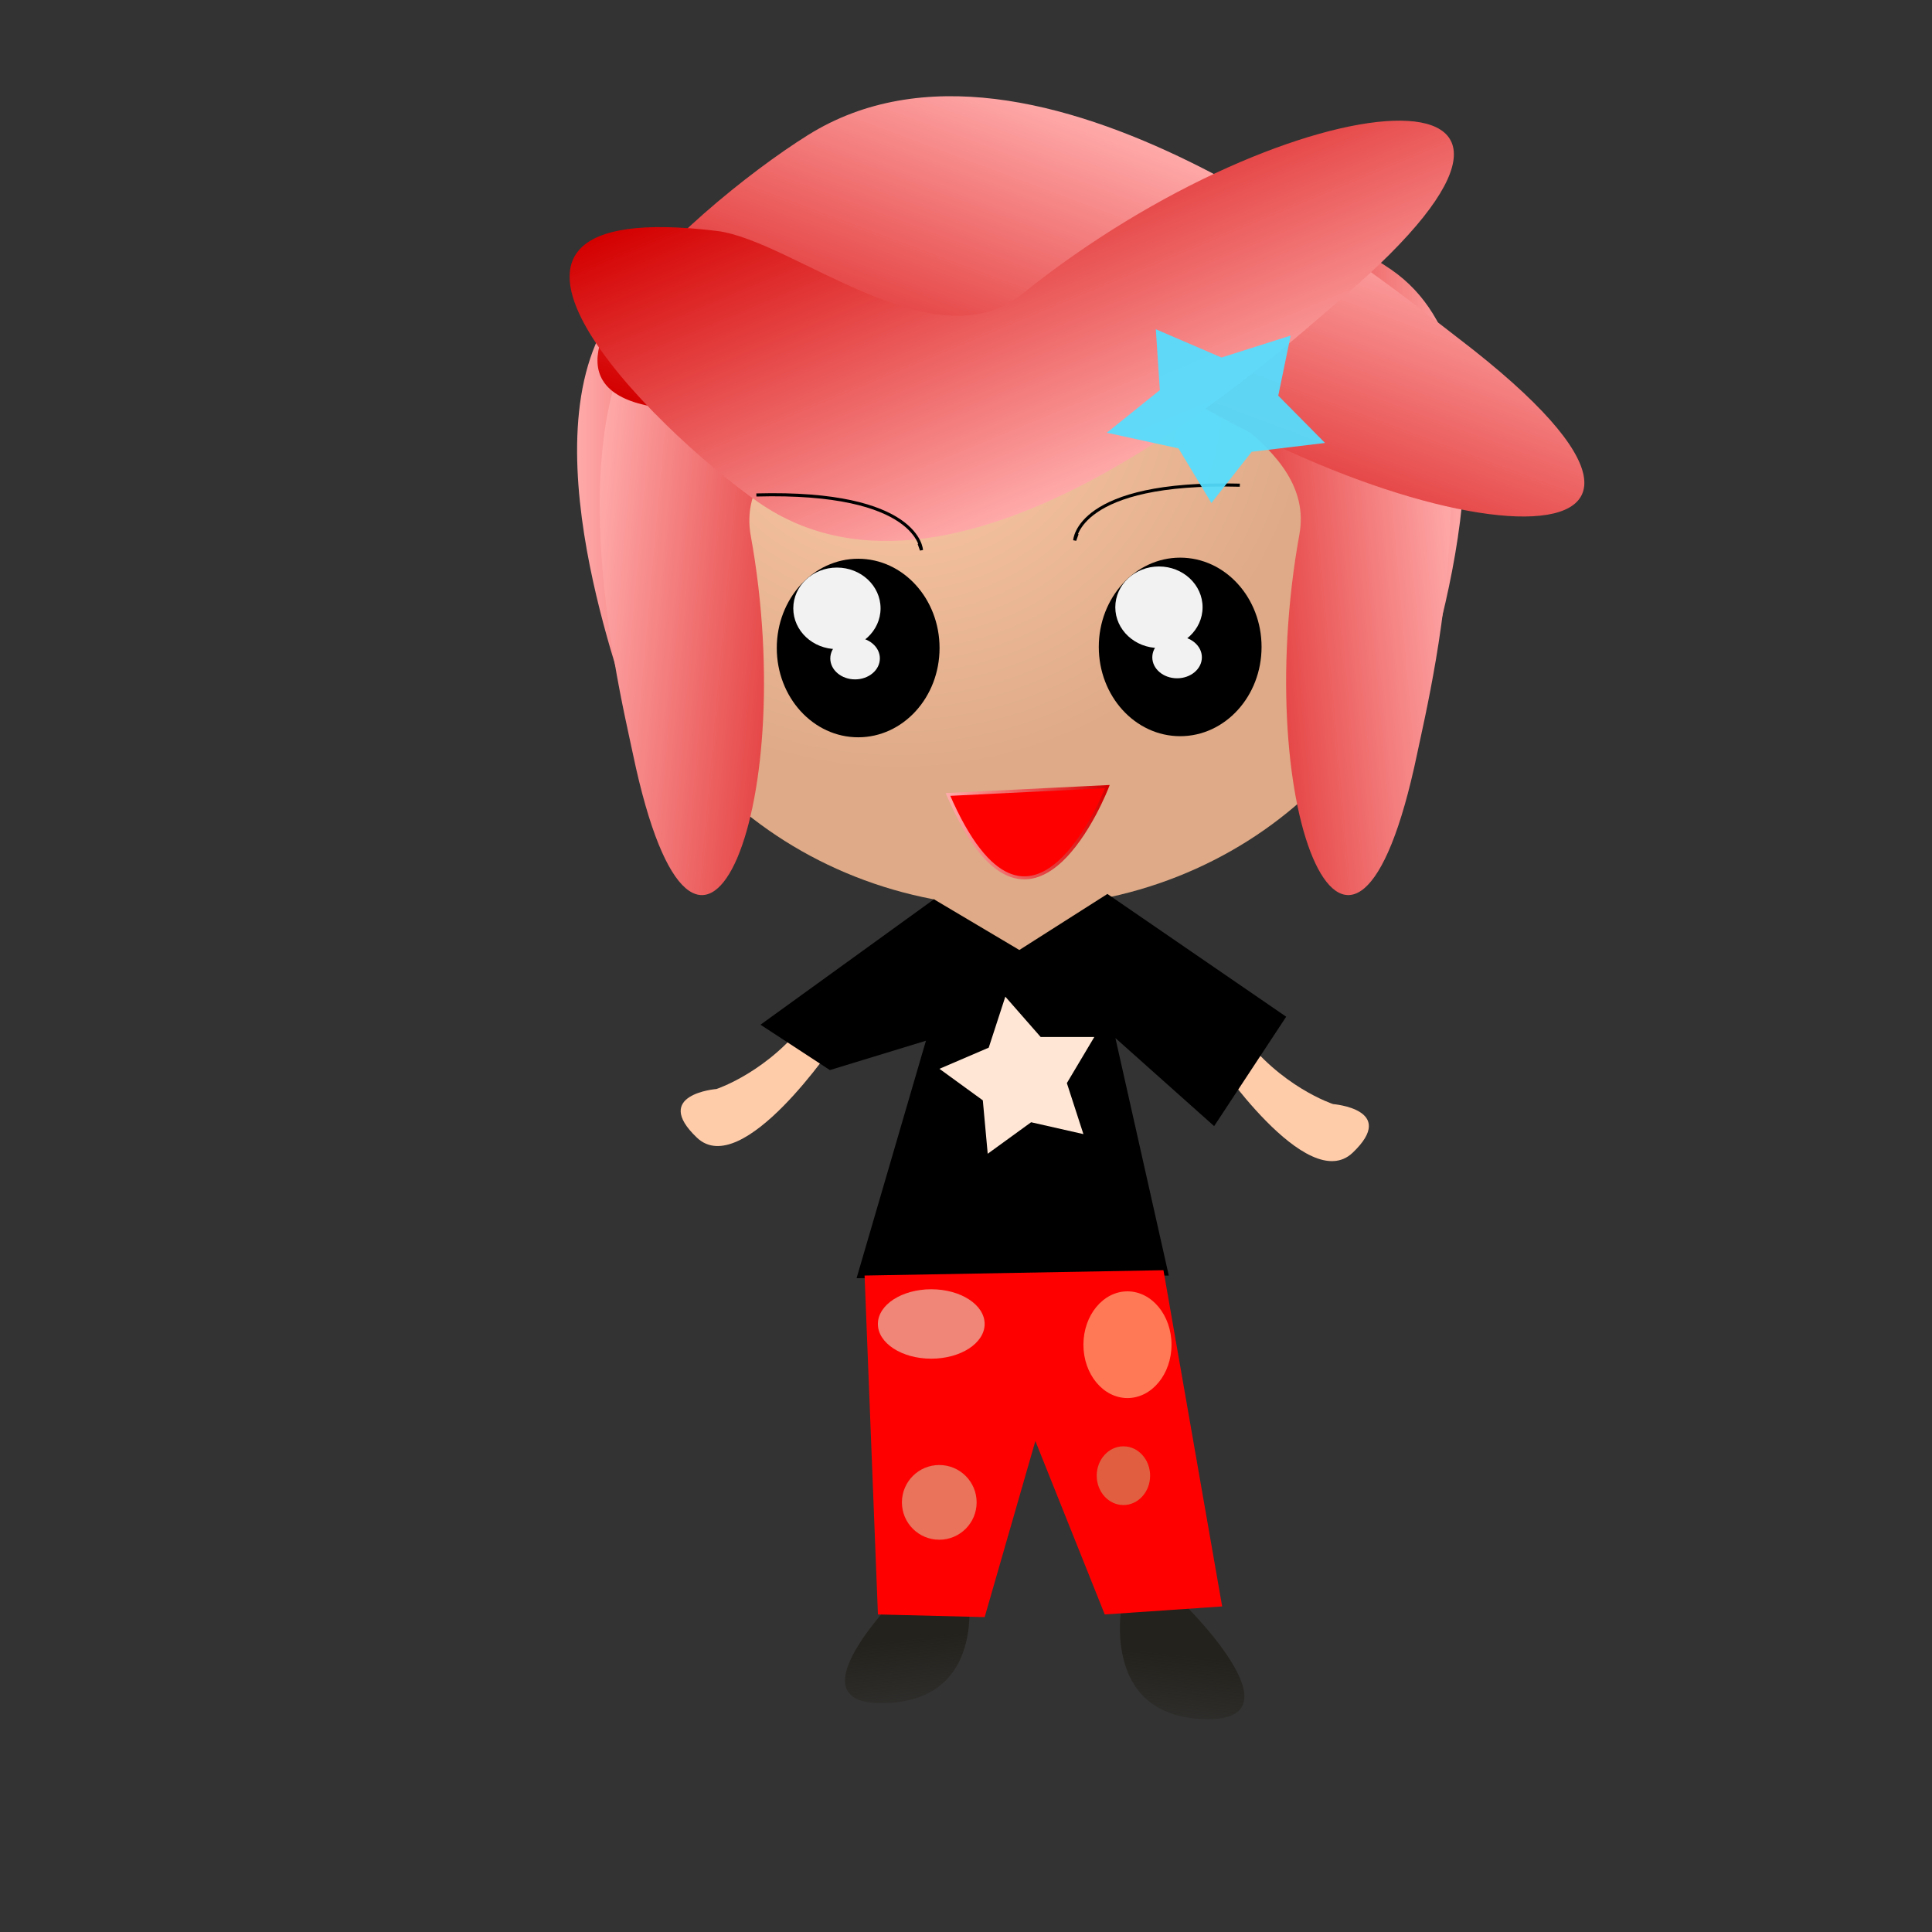 <?xml version="1.0"?>
<svg
    xmlns:rdf="http://www.w3.org/1999/02/22-rdf-syntax-ns#"
    xmlns="http://www.w3.org/2000/svg"
    xmlns:cc="http://creativecommons.org/ns#"
    xmlns:xlink="http://www.w3.org/1999/xlink"
    xmlns:dc="http://purl.org/dc/elements/1.1/"
    xmlns:svg="http://www.w3.org/2000/svg"
    xmlns:inkscape="http://www.inkscape.org/namespaces/inkscape"
    xmlns:sodipodi="http://sodipodi.sourceforge.net/DTD/sodipodi-0.dtd"
    xmlns:ns1="http://sozi.baierouge.fr"
    id="svg2"
    viewBox="0 0 531.5 531.5"
    version="1.1"
  >
  <rect x="0" y="0" width="531.5" height="531.5" fill="#333333" stroke="none"/>
  <defs
      id="defs4"
    >
    <linearGradient
        id="linearGradient3849-6-8-8-6"
      >
      <stop
          id="stop3851-5-9-2-6"
          stop-color="#faa"
          offset="0"
      />
      <stop
          id="stop3853-3-8-3-5"
          stop-color="#d40000"
          offset="1"
      />
    </linearGradient
    >
    <radialGradient
        id="radialGradient4816"
        gradientUnits="userSpaceOnUse"
        cy="244.09"
        cx="274.92"
        r="128.84"
      >
      <stop
          id="stop3757"
          stop-color="#fca"
          offset="0"
      />
      <stop
          id="stop3759"
          stop-color="#deaa87"
          offset="1"
      />
    </radialGradient
    >
    <linearGradient
        id="linearGradient4818"
        x1="173.51"
        gradientUnits="userSpaceOnUse"
        y1="807.9"
        gradientTransform="matrix(1 0 0 .907 -42.143 20.581)"
        x2="259.62"
        y2="807.9"
      >
      <stop
          id="stop3851"
          stop-color="#faa"
          offset="0"
      />
      <stop
          id="stop3853"
          stop-color="#d40000"
          offset="1"
      />
    </linearGradient
    >
    <linearGradient
        id="linearGradient4820"
        x1="173.51"
        gradientUnits="userSpaceOnUse"
        y1="807.9"
        gradientTransform="matrix(-1 0 0 .944 581.12 -8.5)"
        x2="259.62"
        y2="807.9"
      >
      <stop
          id="stop3851-5"
          stop-color="#faa"
          offset="0"
      />
      <stop
          id="stop3853-3"
          stop-color="#d40000"
          offset="1"
      />
    </linearGradient
    >
    <linearGradient
        id="linearGradient4822"
        x1="173.51"
        gradientUnits="userSpaceOnUse"
        y1="807.9"
        gradientTransform="matrix(1.152 .189 -.088 1.049 7.943 -122.42)"
        x2="259.62"
        y2="807.9"
      >
      <stop
          id="stop3851-5-9-0-3"
          stop-color="#faa"
          offset="0"
      />
      <stop
          id="stop3853-3-8-1-0"
          stop-color="#d40000"
          offset="1"
      />
    </linearGradient
    >
    <linearGradient
        id="linearGradient4824"
        x1="173.51"
        gradientUnits="userSpaceOnUse"
        y1="807.9"
        gradientTransform="matrix(-1.152 .19 .088 1.053 533.6 -125.94)"
        x2="259.62"
        y2="807.9"
      >
      <stop
          id="stop3851-5-9-0-3-2"
          stop-color="#faa"
          offset="0"
      />
      <stop
          id="stop3853-3-8-1-0-8"
          stop-color="#d40000"
          offset="1"
      />
    </linearGradient
    >
    <linearGradient
        id="linearGradient4826"
        x1="173.51"
        xlink:href="#linearGradient3849-6-8-8-6"
        gradientUnits="userSpaceOnUse"
        y1="807.9"
        gradientTransform="matrix(-.649 1.49 1.267 .506 -583.23 -30.279)"
        x2="259.62"
        y2="807.9"
    />
    <linearGradient
        id="linearGradient4828"
        x1="173.51"
        gradientUnits="userSpaceOnUse"
        y1="807.9"
        gradientTransform="matrix(-.582 -1.49 1.135 -.506 -516.93 1407.6)"
        x2="259.62"
        y2="807.9"
      >
      <stop
          id="stop3851-5-9-2"
          stop-color="#faa"
          offset="0"
      />
      <stop
          id="stop3853-3-8-3"
          stop-color="#d40000"
          offset="1"
      />
    </linearGradient
    >
    <linearGradient
        id="linearGradient4830"
        x1="-83.584"
        xlink:href="#linearGradient3849-6-8-8-6"
        gradientUnits="userSpaceOnUse"
        y1="765.74"
        gradientTransform="translate(330.35 93.966)"
        x2="-33.971"
        y2="765.74"
    />
    <linearGradient
        id="linearGradient4832"
        x1="347.97"
        gradientUnits="userSpaceOnUse"
        y1="959.13"
        gradientTransform="matrix(-1 0 0 1 812.66 -4.405)"
        x2="345.03"
        y2="986.29"
      >
      <stop
          id="stop4634-8"
          stop-color="#24221c"
          offset="0"
      />
      <stop
          id="stop4636-8"
          stop-color="#24221c"
          stop-opacity="0"
          offset="1"
      />
    </linearGradient
    >
    <linearGradient
        id="linearGradient4834"
        y2="986.29"
        gradientUnits="userSpaceOnUse"
        y1="959.13"
        x2="345.03"
        x1="347.97"
      >
      <stop
          id="stop4634"
          stop-color="#24221c"
          offset="0"
      />
      <stop
          id="stop4636"
          stop-color="#24221c"
          stop-opacity="0"
          offset="1"
      />
    </linearGradient
    >
  </defs
  >
  <g
      id="layer1"
      transform="translate(0 -520.86)"
    >
    <path
        id="path3838"
        opacity="0"
        d="m-33.769 298.78-80.215-7.102-64.683 47.969-18.034-78.484-65.609-46.694 69.07-41.404 24.134-76.827 60.721 52.895 80.525-0.788-31.542 74.094z"
        stroke-width="35.433"
        transform="translate(0 520.86)"
    />
    <path
        id="path3840"
        opacity="0"
        stroke-width="35.433"
        transform="translate(0 520.86)"
        d="m-22.757 350.9c0 12.163-14.462 22.023-32.301 22.023s-32.301-9.86-32.301-22.023 14.462-22.023 32.301-22.023 32.301 9.86 32.301 22.023z"
    />
    <g
        id="g4779"
        transform="translate(-118.93 6.607)"
      >
      <g
          id="g4743"
        >
        <g
            id="g4708"
          >
          <g
              id="g4453"
              transform="matrix(.884 0 0 .826 161.57 33.079)"
            >
            <path
                id="path4455"
                transform="translate(-43.612 466.91)"
                fill="url(#radialGradient4816)"
                d="m440.47 288.87c0 71.154-57.682 128.84-128.84 128.84-71.154 0-128.84-57.682-128.84-128.84 0-71.154 57.682-128.84 128.84-128.84 71.154 0 128.84 57.682 128.84 128.84z"
            />
            <g
                id="g4457"
                transform="translate(141.38 -4.772)"
              >
              <path
                  id="path4459"
                  transform="matrix(1 0 0 .81 32.301 638.42)"
                  d="m70.475 203.35c0 20.272-11.339 36.706-25.327 36.706s-25.327-16.434-25.327-36.706 11.339-36.706 25.327-36.706 25.327 16.434 25.327 36.706z"
              />
              <path
                  id="path4461"
                  transform="translate(-254.74 459.2)"
                  fill="#f2f2f2"
                  d="m339.16 330.72c0 7.501-6.08 13.581-13.581 13.581s-13.581-6.08-13.581-13.581 6.08-13.581 13.581-13.581 13.581 6.08 13.581 13.581z"
              />
              <path
                  id="path4463"
                  transform="matrix(.568 0 0 .514 -108.44 636.61)"
                  fill="#f2f2f2"
                  d="m339.16 330.72c0 7.501-6.08 13.581-13.581 13.581s-13.581-6.08-13.581-13.581 6.08-13.581 13.581-13.581 13.581 6.08 13.581 13.581z"
              />
            </g
            >
            <path
                id="path4465"
                fill="url(#linearGradient4818)"
                d="m146.79 816.14c-5.537-19.072-35.768-111.06 7.486-141.62 22.262-15.728 85.754-45.327 54.892 15.221-7.776 15.256-42.76 34.073-36.23 59.088 19.991 76.591-1.797 151.19-26.148 67.31z"
            />
            <path
                id="path4467"
                fill="url(#linearGradient4820)"
                d="m392.18 819.76c5.537-19.856 35.768-115.62-7.486-147.44-22.262-16.375-85.754-47.19-54.892 15.846 7.776 15.883 42.76 35.474 36.23 61.517-19.991 79.739 1.797 157.4 26.148 70.076z"
            />
            <path
                id="path4469"
                fill="url(#linearGradient4822)"
                d="m148.77 833.83c-4.537-23.114-30.48-135.27 22.3-162.45 27.165-13.992 103.17-36.241 61.766 27.986-10.431 16.183-52.55 31.344-47.444 61.523 15.634 92.401-16.67 174.6-36.623 72.942z"
            />
            <g
                id="g4471"
                transform="translate(241.59 -5.139)"
              >
              <path
                  id="path4473"
                  transform="matrix(1 0 0 .81 32.301 638.42)"
                  d="m70.475 203.35c0 20.272-11.339 36.706-25.327 36.706s-25.327-16.434-25.327-36.706 11.339-36.706 25.327-36.706 25.327 16.434 25.327 36.706z"
              />
              <path
                  id="path4475"
                  transform="translate(-254.74 459.2)"
                  fill="#f2f2f2"
                  d="m339.16 330.72c0 7.501-6.08 13.581-13.581 13.581s-13.581-6.08-13.581-13.581 6.08-13.581 13.581-13.581 13.581 6.08 13.581 13.581z"
              />
              <path
                  id="path4477"
                  transform="matrix(.568 0 0 .514 -108.44 636.61)"
                  fill="#f2f2f2"
                  d="m339.16 330.72c0 7.501-6.08 13.581-13.581 13.581s-13.581-6.08-13.581-13.581 6.08-13.581 13.581-13.581 13.581 6.08 13.581 13.581z"
              />
            </g
            >
            <path
                id="path4479"
                fill="url(#linearGradient4824)"
                d="m392.77 833.66c4.537-23.195 30.48-135.74-22.3-163.02-27.165-14.041-103.17-36.368-61.766 28.085 10.431 16.24 52.55 31.454 47.444 61.739-15.634 92.725 16.67 175.21 36.623 73.197z"
            />
            <path
                id="path4481"
                fill="url(#linearGradient4826)"
                d="m405.94 695.46c-23.06-18.9-131.99-115.31-202.77-67.92-36.43 24.391-119 102.47-14.357 90.294 26.368-3.069 75.371-44.692 106.09-20.996 94.062 72.554 212.45 81.738 111.04-1.381z"
            />
            <path
                id="path4483"
                fill="url(#linearGradient4828)"
                d="m369.38 681.83c-20.67 18.9-118.27 115.31-181.69 67.92-32.64-24.39-106.63-102.48-12.86-90.3 23.626 3.069 67.533 44.692 95.059 20.996 84.28-72.554 190.36-81.738 99.491 1.381z"
            />
            <path
                id="path4485"
                stroke="url(#linearGradient4830)"
                stroke-width="1px"
                fill="#f00"
                d="m246.77 847.13c25.835 63.988 49.613-2.614 49.613-2.614z"
            />
          </g
          >
          <g
              id="g4691"
            >
            <path
                id="path4488-9-9"
                fill="url(#linearGradient4832)"
                d="m368.98 950.13s-35.004 33.757-6.235 32.648c28.769-1.109 22.265-32.311 22.265-32.311z"
            />
            <path
                id="path4488-9"
                fill="url(#linearGradient4834)"
                d="m443.68 954.54s35.004 33.757 6.235 32.648c-28.769-1.109-22.265-32.311-22.265-32.311z"
            />
            <path
                id="path4466-3"
                d="m460.22 798.28c10.773 14.912 25.442 19.71 25.442 19.71s17.941 1.423 5.398 13.375-38.111-26.242-38.111-26.242z"
                fill="#fca"
            />
            <path
                id="path4466"
                d="m341.48 794.13c-10.773 14.912-25.442 19.71-25.442 19.71s-17.941 1.423-5.398 13.375 38.111-26.242 38.111-26.242z"
                fill="#fca"
            />
            <path
                id="path4491"
                stroke="#000"
                stroke-width=".854px"
                fill="none"
                d="m460.01 647.73c-44.766-1.213-45.415 15.16-45.415 15.16l0.649-1.819"
            />
            <path
                id="path4493"
                stroke="#000"
                stroke-width=".854px"
                fill="none"
                d="m327.01 650.42c44.766-1.213 45.415 15.16 45.415 15.16l-0.649-1.819"
            />
            <path
                id="path4495"
                fill-opacity=".933"
                fill="#5df"
                transform="matrix(.702 0 0 .577 519.44 505.12)"
                d="m-80.018 231.24-15.778 24.4-12.901-26.036-28.081-7.466 20.775-20.315-1.577-29.014 25.741 13.48 27.107-10.465-4.866 28.647 18.33 22.546z"
            />
            <path
                id="path4442"
                d="m373.66 759.45 50.654-1.468-22.757 28.63z"
                fill="#deaa87"
            />
            <path
                id="path3672"
                d="m373.66 800.56-19.087 65.336 85.891-0.734-14.682-65.336 27.162 24.226 19.821-30.099-49.185-33.769-24.226 15.416-23.492-13.948-47.717 34.503 19.087 12.48z"
            />
            <path
                id="path4446"
                d="m106.45 248.86-14.389-3.262-11.94 8.668-1.344-14.693-11.933-8.677 13.558-5.819 4.565-14.03 9.724 11.097 14.754 0.006-7.549 12.677z"
                fill="#ffe6d5"
                transform="translate(310.53 577.39)"
            />
            <path
                id="path4452"
                d="m356.78 865.16 3.671 93.232 29.364 0.734 13.948-48.451 19.087 47.717 32.301-2.202-16.15-92.498z"
                fill="#f00"
            />
            <path
                id="path4456"
                opacity=".678"
                transform="translate(355.31 652.27)"
                fill="#d38d5f"
                d="m80.018 267.95c0 4.46-3.287 8.075-7.341 8.075s-7.341-3.615-7.341-8.075 3.287-8.075 7.341-8.075 7.341 3.615 7.341 8.075z"
            />
            <path
                id="path4458"
                opacity=".678"
                transform="matrix(.8 0 0 .542 233.59 698.24)"
                fill="#e9c6af"
                d="m195.27 332.55c0 9.73-8.217 17.619-18.353 17.619s-18.353-7.888-18.353-17.619c0-9.73 8.217-17.619 18.353-17.619s18.353 7.888 18.353 17.619z"
            />
            <path
                id="path4460"
                opacity=".678"
                transform="translate(293.64 574.45)"
                fill="#deaa87"
                d="m93.966 353.11c0 5.676-4.601 10.278-10.278 10.278-5.676 0-10.278-4.601-10.278-10.278 0-5.676 4.601-10.278 10.278-10.278 5.676 0 10.278 4.601 10.278 10.278z"
            />
            <path
                id="path4462"
                opacity=".678"
                transform="matrix(.943 0 0 .833 311.07 716.02)"
                fill="#ffb380"
                d="m138.01 201.88c0 9.73-5.752 17.619-12.847 17.619s-12.847-7.888-12.847-17.619c0-9.73 5.752-17.619 12.847-17.619s12.847 7.888 12.847 17.619z"
            />
          </g
          >
        </g
        >
      </g
      >
    </g
    >
  </g
  >
</svg
>
